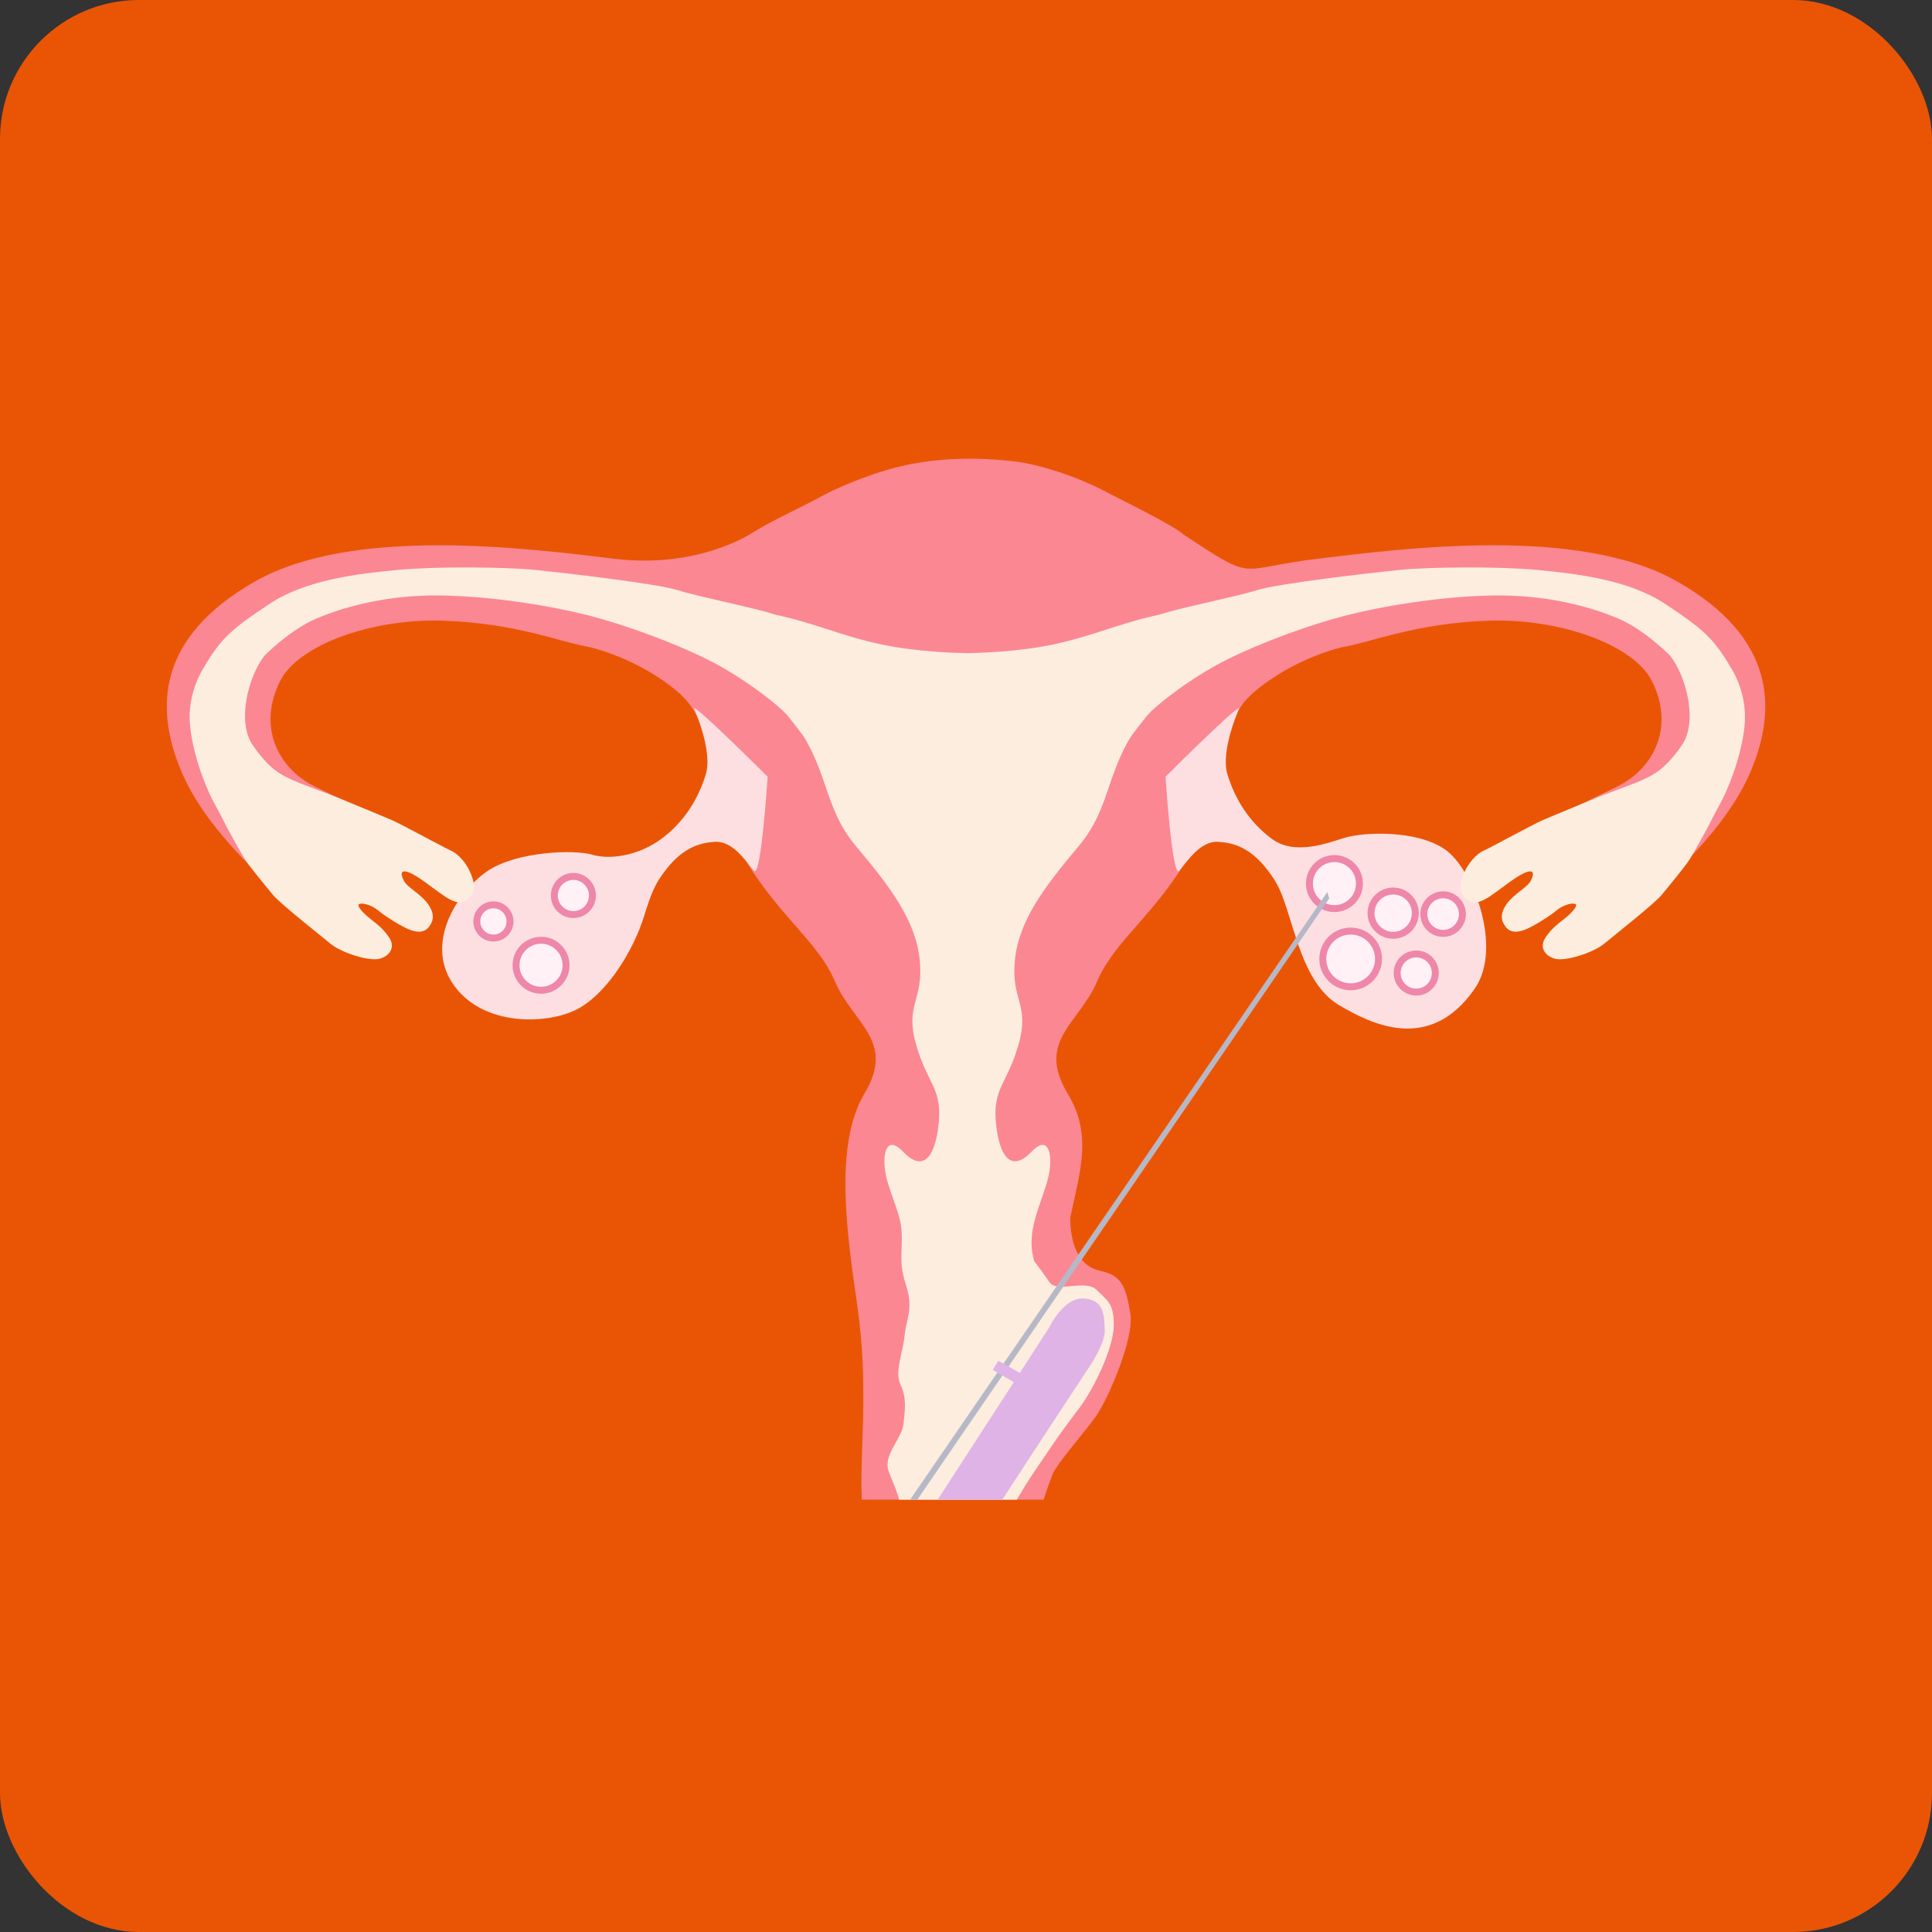 <svg width="139" height="139" viewBox="0 0 139 139" fill="none" xmlns="http://www.w3.org/2000/svg">
<rect x="0" y="0" width="139" height="139" fill="#333333" stroke="none"/>
<g clip-path="url(#clip0_176_3201)">
<rect width="139" height="139" rx="10" fill="#EA5505"/>
<g clip-path="url(#clip1_176_3201)">
<path d="M120.675 41.842C113.597 37.8 100.919 39.466 94.784 40.201C88.919 40.905 90.425 41.939 85.212 38.498C84.335 37.722 80.358 35.814 79.824 35.521C77.37 34.169 74.509 33.382 73.104 33.213C71.699 33.044 68.889 32.762 65.583 33.382C63.247 33.819 60.633 34.909 59.342 35.578C57.392 36.65 55.949 37.23 54.173 38.302C54.173 38.302 50.35 40.939 44.217 40.203C38.082 39.468 25.404 37.802 18.326 41.844C11.247 45.886 11.186 50.986 12.996 55.374C14.805 59.76 19.03 63.206 20.841 65.086C22.651 66.967 25.67 69.16 27.278 68.689C28.887 68.219 28.083 67.436 26.676 66.339C25.267 65.242 25.159 64.199 26.968 65.138C28.778 66.077 29.655 67.292 30.484 66.727C31.613 65.959 30.938 65.216 29.731 64.275C28.524 63.336 28.615 62.009 29.609 62.653C30.603 63.297 31.856 64.543 32.934 64.672C34.01 64.801 34.244 63.647 33.499 62.486C32.754 61.324 31.244 60.858 29.858 60.1C28.636 59.431 25.385 57.942 22.651 56.589C19.917 55.233 18.522 52.195 20.172 48.965C21.484 46.403 26.758 44.465 31.976 44.659C37.194 44.853 40.183 46.169 42.42 46.557C42.42 46.557 45.932 47.328 48.833 49.838C51.734 52.347 50.736 56.822 53.314 61.339C55.892 65.858 58.793 67.615 60.081 70.626C61.37 73.638 64.46 74.894 62.203 78.658C59.947 82.424 60.977 89.008 61.699 94.072C62.526 99.863 61.831 104.633 62.005 107.895H75.083C75.208 107.496 75.406 106.908 75.701 106.127C75.99 105.357 78.005 103.079 78.826 101.931C79.72 100.682 81.623 96.266 81.326 94.502C80.978 92.439 80.651 91.757 79.142 91.428C77.231 91.01 76.995 88.742 77.003 87.582C77.773 84.019 78.566 81.605 76.802 78.658C74.545 74.894 77.634 73.638 78.923 70.626C80.212 67.615 83.113 65.856 85.691 61.339C88.269 56.821 87.271 52.347 90.172 49.838C93.073 47.328 96.584 46.557 96.584 46.557C98.822 46.169 101.808 44.853 107.029 44.659C112.247 44.465 117.521 46.403 118.832 48.965C120.484 52.193 119.087 55.233 116.355 56.589C113.622 57.944 110.371 59.433 109.148 60.1C107.762 60.858 106.612 61.203 105.867 62.362C105.122 63.524 104.996 64.799 106.072 64.67C107.148 64.541 108.403 63.296 109.397 62.651C110.392 62.007 111.008 63.18 109.8 64.121C108.593 65.06 107.608 65.934 108.738 66.702C109.568 67.267 110.226 66.077 112.036 65.136C113.846 64.197 114.15 65.157 112.741 66.254C111.333 67.351 110.65 68.16 111.726 68.687C113.241 69.428 116.353 66.963 118.163 65.085C119.973 63.204 124.197 59.758 126.009 55.372C127.819 50.986 127.758 45.884 120.68 41.842H120.675Z" fill="#FB8793"/>
<path d="M49.914 50.927C49.914 50.927 51.306 53.978 50.777 55.72C50.247 57.461 49.224 59.151 47.57 60.362C45.914 61.573 43.884 61.874 42.608 61.492C41.334 61.109 37.169 61.252 35.084 62.661C32.998 64.069 30.605 67.668 32.5 70.655C34.599 73.965 39.591 73.742 41.705 72.512C43.819 71.28 45.602 68.276 46.327 65.951C46.886 64.163 47.125 63.588 47.916 62.566C49.207 60.9 50.45 60.632 51.422 60.568C52.711 60.482 53.638 61.929 54.241 62.651C54.754 63.265 55.229 55.885 55.229 55.885C55.229 55.885 50.327 50.977 49.914 50.929V50.927Z" fill="#FDDFE1"/>
<path d="M89.174 50.927C89.174 50.927 87.782 53.978 88.311 55.72C88.841 57.461 89.864 59.151 91.518 60.362C93.174 61.573 95.514 60.648 96.79 60.263C98.063 59.881 101.839 59.678 103.924 61.087C106.01 62.495 108.12 68.185 106.12 71.103C102.827 75.906 98.491 73.569 96.377 72.339C94.263 71.107 93.485 68.275 92.759 65.95C92.2 64.161 91.961 63.587 91.17 62.564C89.879 60.898 88.636 60.63 87.664 60.566C86.375 60.48 85.448 61.927 84.845 62.649C84.332 63.263 83.856 55.883 83.856 55.883C83.856 55.883 88.759 50.975 89.172 50.927H89.174Z" fill="#FDDFE1"/>
<path d="M16.379 59.626C16.379 59.626 17.29 61.279 17.586 61.769C17.883 62.259 19.067 63.689 19.616 64.358C20.166 65.027 22.957 67.216 23.761 67.885C24.565 68.554 26.637 69.223 27.398 68.955C28.158 68.687 28.413 68.061 27.989 67.438C27.567 66.812 27.143 66.501 26.635 66.1C26.128 65.698 25.578 65.117 25.875 65.029C26.171 64.94 26.805 65.162 27.228 65.52C27.651 65.877 28.624 66.501 29.301 66.814C29.977 67.126 30.527 67.126 30.865 66.681C31.204 66.235 31.287 65.744 30.782 65.029C30.274 64.314 29.344 63.87 29.09 63.423C28.837 62.976 28.751 62.529 29.386 62.754C30.021 62.976 31.162 63.913 31.5 64.138C31.838 64.36 32.768 65.164 33.403 64.853C34.038 64.541 34.291 64.048 33.953 63.067C33.614 62.086 32.937 61.415 32.43 61.193C31.922 60.971 28.92 59.319 28.202 59.007C27.483 58.695 24.537 57.488 24.113 57.309C23.691 57.13 21.9 56.507 21.012 56.106C20.124 55.705 19.32 55.258 18.179 53.606C17.037 51.954 17.841 48.697 19.025 47.178C19.025 47.178 20.837 45.327 22.73 44.517C24.624 43.707 27.745 42.789 31.684 42.842C35.624 42.895 39.922 43.652 42.429 44.3C44.937 44.948 48.365 46.19 50.872 47.433C53.38 48.674 56.039 50.727 56.705 51.537C57.37 52.347 58.189 53.535 58.649 53.914C59.109 54.292 59.109 50.404 58.598 47.92C58.087 45.435 56.568 44.547 55.741 44.22C54.754 43.828 50.309 42.952 48.775 42.465C47.241 41.979 40.639 41.224 38.542 41.007C36.443 40.791 31.378 40.737 28.565 41.007C25.751 41.277 22.016 41.709 19.405 43.437C16.795 45.165 15.927 45.866 14.698 47.973C14.698 47.973 13.419 49.809 13.676 52.239C13.932 54.668 15.006 57.045 15.364 57.693C15.721 58.341 16.383 59.63 16.383 59.63L16.379 59.626Z" fill="#FDEDDF"/>
<path d="M83.453 44.215C80.508 44.836 78.698 45.749 75.753 46.37C73.215 46.906 70.343 46.981 69.596 46.99C68.848 46.981 65.976 46.906 63.438 46.37C60.493 45.749 58.683 44.836 55.739 44.215C52.794 43.593 46.634 43.203 49.735 45.408C49.735 45.408 54.107 48.045 56.919 51.672C59.731 55.3 59.105 57.937 61.605 60.904C64.105 63.872 65.907 66.271 66.177 69.132C66.449 71.993 65.094 72.278 65.906 75.139C66.719 78 67.803 78.286 67.531 80.86C67.259 83.434 66.328 84.291 64.974 82.862C63.618 81.432 63.349 83.434 63.89 85.15C64.432 86.867 64.883 87.624 64.883 89.053C64.883 90.483 64.693 90.918 65.217 92.574C65.717 94.16 65.193 94.931 65.08 96.114C64.968 97.296 64.343 98.69 64.791 99.635C65.24 100.58 65.115 101.393 65.002 102.458C64.89 103.522 63.495 104.693 63.944 105.876C64.242 106.663 64.579 107.376 64.681 107.899H73.15C73.36 107.553 73.603 107.152 73.738 106.927C74.006 106.48 74.698 105.443 75.681 104.015C76.396 102.975 76.894 102.298 77.624 101.344C78.675 99.967 80.133 96.964 80.133 95.355C80.133 93.747 79.702 93.61 78.899 92.806C78.095 92.002 76.048 93.061 75.5 92.24C75.19 91.774 74.704 91.124 74.394 90.715C74.305 90.346 74.217 89.956 74.217 89.439C74.217 88.01 74.759 86.865 75.301 85.148C75.842 83.432 75.573 81.43 74.217 82.86C72.862 84.289 71.93 83.432 71.66 80.858C71.388 78.284 72.474 77.997 73.285 75.137C74.099 72.276 72.744 71.991 73.014 69.13C73.285 66.269 75.088 63.87 77.586 60.902C80.086 57.935 79.46 55.298 82.272 51.67C85.084 48.043 89.456 45.407 89.456 45.407C92.557 43.201 86.397 43.591 83.453 44.213V44.215Z" fill="#FDEDDF"/>
<path d="M122.811 59.626C122.811 59.626 121.9 61.279 121.603 61.769C121.307 62.259 120.122 63.689 119.573 64.358C119.024 65.027 116.233 67.216 115.429 67.885C114.624 68.554 112.552 69.223 111.792 68.955C111.031 68.687 110.777 68.061 111.201 67.438C111.623 66.812 112.047 66.501 112.554 66.1C113.062 65.698 113.611 65.117 113.315 65.029C113.018 64.94 112.385 65.162 111.961 65.52C111.539 65.877 110.566 66.501 109.889 66.814C109.212 67.126 108.663 67.126 108.324 66.681C107.986 66.235 107.902 65.744 108.408 65.029C108.916 64.314 109.845 63.87 110.1 63.423C110.353 62.976 110.438 62.529 109.803 62.754C109.168 62.976 108.028 63.913 107.689 64.138C107.351 64.36 106.421 65.164 105.786 64.853C105.151 64.541 104.899 64.048 105.237 63.067C105.575 62.086 106.252 61.415 106.76 61.193C107.267 60.971 110.269 59.319 110.988 59.007C111.706 58.695 114.653 57.488 115.077 57.309C115.499 57.13 117.29 56.507 118.178 56.106C119.065 55.705 119.87 55.258 121.01 53.606C122.153 51.954 121.349 48.697 120.164 47.178C120.164 47.178 118.352 45.327 116.459 44.517C114.566 43.707 111.444 42.789 107.505 42.842C103.566 42.895 99.268 43.652 96.76 44.3C94.252 44.948 90.825 46.19 88.317 47.433C85.81 48.674 83.15 50.727 82.485 51.537C81.82 52.347 81 53.535 80.54 53.914C80.08 54.292 80.08 50.404 80.591 47.92C81.103 45.435 82.622 44.547 83.449 44.22C84.435 43.828 88.88 42.952 90.414 42.465C91.948 41.979 98.551 41.224 100.648 41.007C102.747 40.791 107.811 40.737 110.625 41.007C113.438 41.277 117.174 41.709 119.784 43.437C122.394 45.165 123.263 45.866 124.491 47.973C124.491 47.973 125.77 49.809 125.514 52.239C125.257 54.668 124.183 57.045 123.826 57.693C123.468 58.341 122.807 59.63 122.807 59.63L122.811 59.626Z" fill="#FDEDDF"/>
<path d="M97.173 70.995C98.279 70.995 99.176 70.098 99.176 68.991C99.176 67.885 98.279 66.987 97.173 66.987C96.066 66.987 95.169 67.885 95.169 68.991C95.169 70.098 96.066 70.995 97.173 70.995Z" fill="#FFF1F6"/>
<path d="M97.175 71.246C95.931 71.246 94.92 70.235 94.92 68.991C94.92 67.748 95.931 66.737 97.175 66.737C98.418 66.737 99.429 67.748 99.429 68.991C99.429 70.235 98.418 71.246 97.175 71.246ZM97.175 67.237C96.207 67.237 95.42 68.024 95.42 68.991C95.42 69.959 96.207 70.746 97.175 70.746C98.142 70.746 98.929 69.959 98.929 68.991C98.929 68.024 98.142 67.237 97.175 67.237Z" fill="#EE87AA"/>
<path d="M97.756 63.982C97.984 63.015 97.385 62.046 96.418 61.818C95.452 61.59 94.483 62.189 94.255 63.155C94.027 64.122 94.625 65.091 95.592 65.319C96.559 65.547 97.527 64.948 97.756 63.982Z" fill="#FFF1F6"/>
<path d="M96.007 65.619C94.878 65.619 93.958 64.701 93.958 63.569C93.958 62.438 94.876 61.52 96.007 61.52C97.138 61.52 98.057 62.438 98.057 63.569C98.057 64.701 97.138 65.619 96.007 65.619ZM96.007 62.022C95.154 62.022 94.458 62.716 94.458 63.571C94.458 64.427 95.152 65.121 96.007 65.121C96.863 65.121 97.557 64.427 97.557 63.571C97.557 62.716 96.863 62.022 96.007 62.022Z" fill="#EE87AA"/>
<path d="M38.924 71.244C39.918 71.244 40.723 70.439 40.723 69.445C40.723 68.452 39.918 67.647 38.924 67.647C37.931 67.647 37.126 68.452 37.126 69.445C37.126 70.439 37.931 71.244 38.924 71.244Z" fill="#FFF1F6"/>
<path d="M38.926 71.495C37.797 71.495 36.877 70.575 36.877 69.446C36.877 68.316 37.795 67.398 38.926 67.398C40.057 67.398 40.976 68.316 40.976 69.446C40.976 70.575 40.057 71.495 38.926 71.495ZM38.926 67.898C38.073 67.898 37.377 68.592 37.377 69.446C37.377 70.299 38.071 70.995 38.926 70.995C39.782 70.995 40.476 70.299 40.476 69.446C40.476 68.592 39.782 67.898 38.926 67.898Z" fill="#EE87AA"/>
<path d="M103.997 67.141C104.758 67.048 105.298 66.355 105.205 65.594C105.111 64.834 104.418 64.293 103.658 64.386C102.897 64.48 102.356 65.173 102.45 65.933C102.544 66.694 103.236 67.235 103.997 67.141Z" fill="#FFF1F6"/>
<path d="M103.828 67.404C102.925 67.404 102.191 66.67 102.191 65.767C102.191 64.864 102.925 64.13 103.828 64.13C104.731 64.13 105.465 64.864 105.465 65.767C105.465 66.67 104.731 67.404 103.828 67.404ZM103.828 64.628C103.201 64.628 102.691 65.138 102.691 65.765C102.691 66.392 103.201 66.902 103.828 66.902C104.456 66.902 104.965 66.392 104.965 65.765C104.965 65.138 104.456 64.628 103.828 64.628Z" fill="#EE87AA"/>
<path d="M36.695 66.293C36.695 66.953 36.161 67.489 35.499 67.489C34.838 67.489 34.304 66.955 34.304 66.293C34.304 65.632 34.838 65.098 35.499 65.098C36.161 65.098 36.695 65.632 36.695 66.293Z" fill="#FFF1F6"/>
<path d="M35.499 67.74C34.703 67.74 34.055 67.092 34.055 66.295C34.055 65.499 34.703 64.851 35.499 64.851C36.296 64.851 36.944 65.499 36.944 66.295C36.944 67.092 36.296 67.74 35.499 67.74ZM35.499 65.349C34.979 65.349 34.555 65.773 34.555 66.293C34.555 66.814 34.979 67.238 35.499 67.238C36.02 67.238 36.444 66.814 36.444 66.293C36.444 65.773 36.02 65.349 35.499 65.349Z" fill="#EE87AA"/>
<path d="M103.264 70.005C103.264 70.763 102.65 71.377 101.891 71.377C101.133 71.377 100.519 70.763 100.519 70.005C100.519 69.246 101.133 68.632 101.891 68.632C102.65 68.632 103.264 69.246 103.264 70.005Z" fill="#FFF1F6"/>
<path d="M101.893 71.626C101 71.626 100.271 70.898 100.271 70.004C100.271 69.111 101 68.383 101.893 68.383C102.787 68.383 103.515 69.111 103.515 70.004C103.515 70.898 102.787 71.626 101.893 71.626ZM101.893 68.883C101.273 68.883 100.771 69.387 100.771 70.004C100.771 70.622 101.275 71.128 101.893 71.128C102.511 71.128 103.015 70.624 103.015 70.004C103.015 69.385 102.511 68.883 101.893 68.883Z" fill="#EE87AA"/>
<path d="M42.623 64.429C42.623 65.187 42.009 65.801 41.251 65.801C40.492 65.801 39.878 65.187 39.878 64.429C39.878 63.67 40.492 63.056 41.251 63.056C42.009 63.056 42.623 63.67 42.623 64.429Z" fill="#FFF1F6"/>
<path d="M41.252 66.05C40.359 66.05 39.631 65.322 39.631 64.428C39.631 63.535 40.359 62.807 41.252 62.807C42.146 62.807 42.874 63.535 42.874 64.428C42.874 65.322 42.146 66.05 41.252 66.05ZM41.252 63.305C40.633 63.305 40.131 63.809 40.131 64.427C40.131 65.044 40.635 65.55 41.252 65.55C41.87 65.55 42.374 65.046 42.374 64.427C42.374 63.807 41.87 63.305 41.252 63.305Z" fill="#EE87AA"/>
<path d="M100.843 67.168C101.656 66.831 102.042 65.899 101.706 65.086C101.369 64.273 100.437 63.887 99.624 64.224C98.811 64.561 98.425 65.493 98.762 66.306C99.099 67.118 100.031 67.504 100.843 67.168Z" fill="#FFF1F6"/>
<path d="M100.233 67.541C99.216 67.541 98.391 66.714 98.391 65.697C98.391 64.68 99.218 63.855 100.233 63.855C101.248 63.855 102.077 64.681 102.077 65.697C102.077 66.712 101.25 67.541 100.233 67.541ZM100.233 64.355C99.491 64.355 98.891 64.957 98.891 65.697C98.891 66.436 99.493 67.041 100.233 67.041C100.972 67.041 101.577 66.438 101.577 65.697C101.577 64.955 100.974 64.355 100.233 64.355Z" fill="#EE87AA"/>
<path d="M65.996 107.899L95.632 64.636L95.496 64.178L65.474 107.899H65.996Z" fill="#B6B8C7"/>
<path d="M72.112 107.899C74.492 104.207 78.047 98.853 78.484 98.169C79.524 96.541 79.486 95.789 79.486 95.789C79.441 94.718 79.498 93.54 78.011 93.422C76.524 93.304 75.511 95.469 75.511 95.469L67.46 107.899H72.112Z" fill="#DFB3E5"/>
<path d="M73.892 99.061L71.825 97.901L71.43 98.557L73.35 99.684L73.892 99.061Z" fill="#DFB3E5"/>
</g>
</g>
<defs>
<clipPath id="clip0_176_3201">
<rect width="139" height="139" fill="white"/>
</clipPath>
<clipPath id="clip1_176_3201">
<rect width="115" height="74.899" fill="white" transform="translate(12 33)"/>
</clipPath>
</defs>
</svg>
